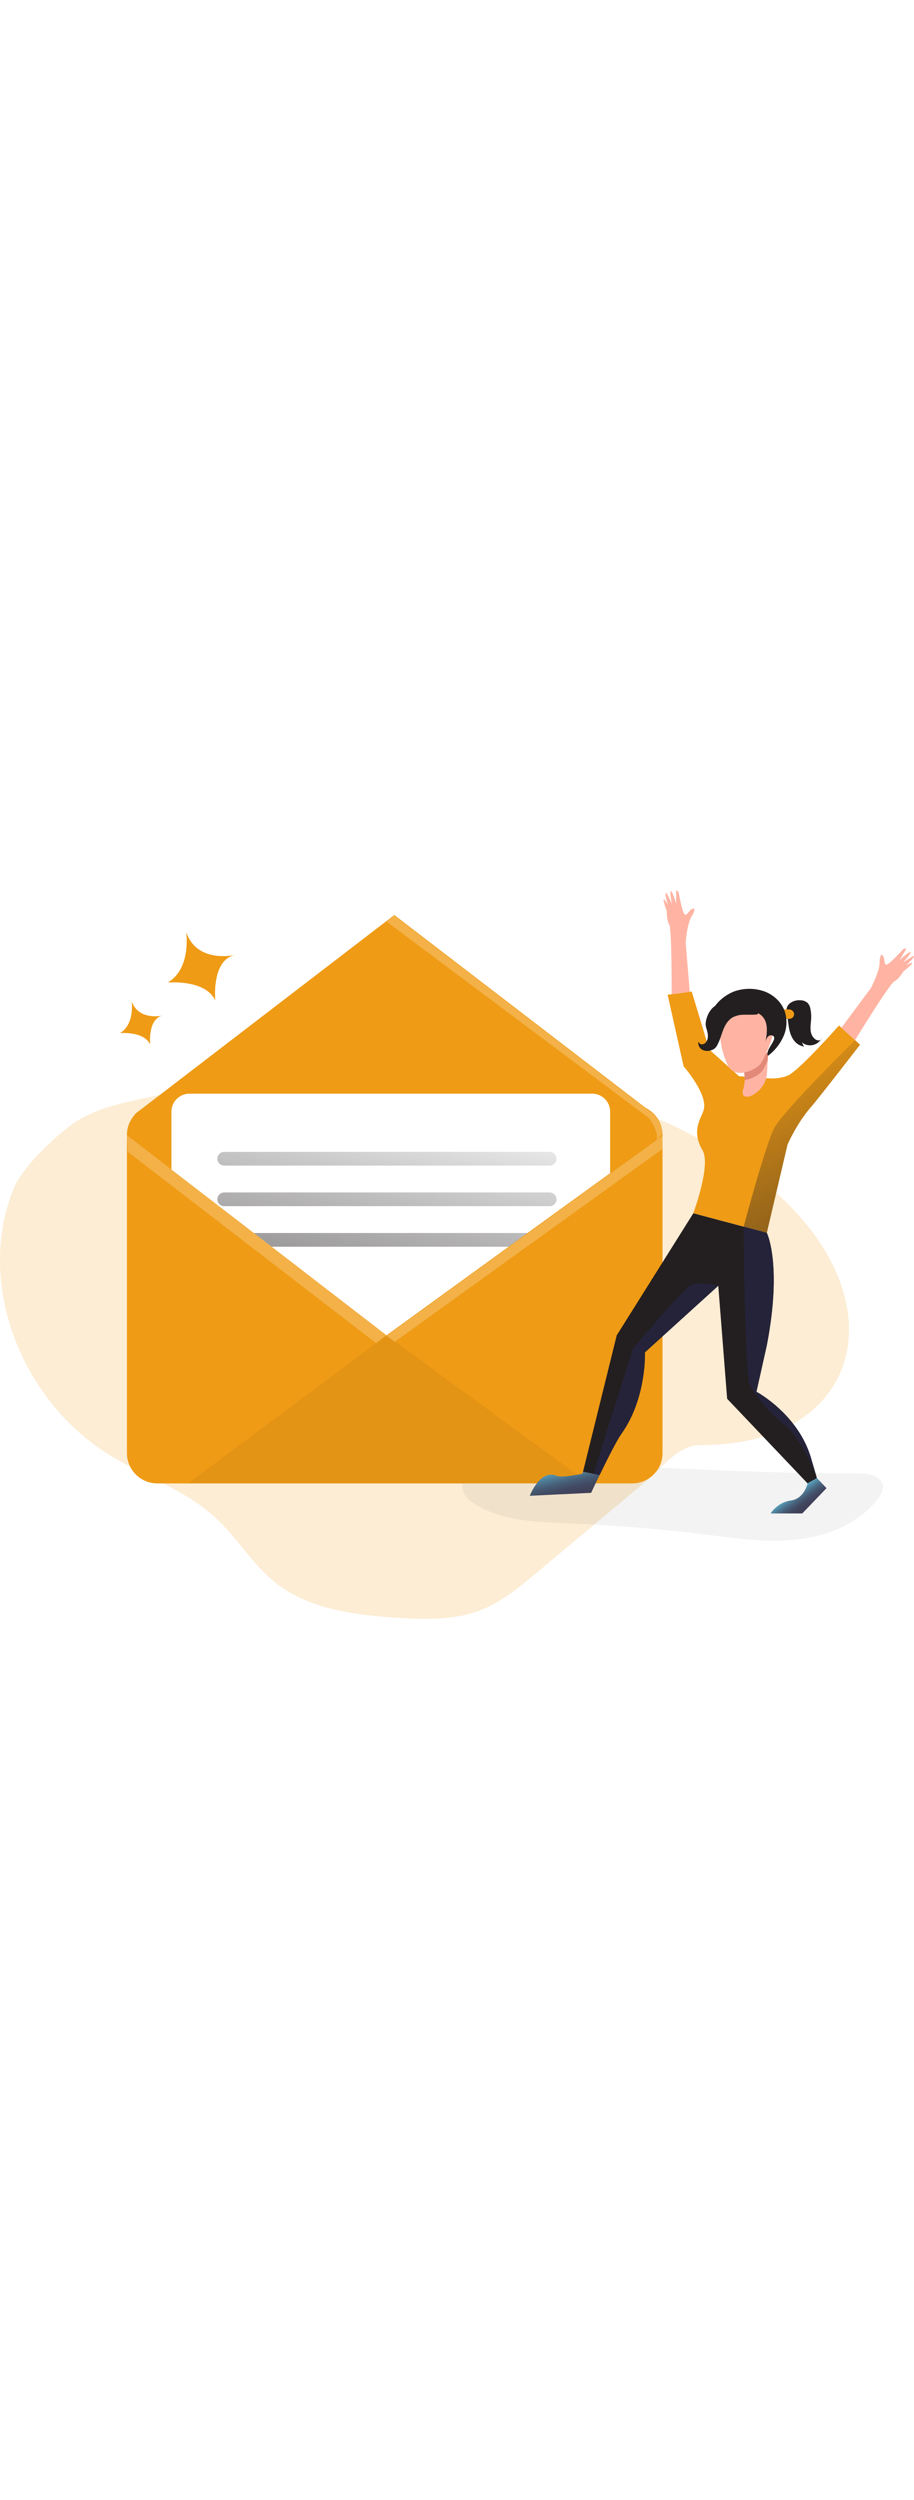 <svg id="_0004_new_message" xmlns="http://www.w3.org/2000/svg" xmlns:xlink="http://www.w3.org/1999/xlink" viewBox="0 0 500 500" data-imageid="message-received-38" imageName="Message Received" class="illustrations_image" style="width: 183px;"><defs><style>.cls-1_message-received-38{fill:#000405;opacity:.05;}.cls-1_message-received-38,.cls-2_message-received-38,.cls-3_message-received-38,.cls-4_message-received-38,.cls-5_message-received-38,.cls-6_message-received-38,.cls-7_message-received-38,.cls-8_message-received-38,.cls-9_message-received-38,.cls-10_message-received-38,.cls-11_message-received-38,.cls-12_message-received-38,.cls-13_message-received-38,.cls-14_message-received-38,.cls-15_message-received-38,.cls-16_message-received-38{stroke-width:0px;}.cls-1_message-received-38,.cls-3_message-received-38,.cls-4_message-received-38{isolation:isolate;}.cls-2_message-received-38{fill:url(#linear-gradient);}.cls-3_message-received-38{opacity:.18;}.cls-3_message-received-38,.cls-16_message-received-38{fill:#68e1fd;}.cls-4_message-received-38{opacity:.22;}.cls-4_message-received-38,.cls-14_message-received-38{fill:#fff;}.cls-5_message-received-38{fill:url(#linear-gradient-4-message-received-38);}.cls-6_message-received-38{fill:url(#linear-gradient-2-message-received-38);}.cls-7_message-received-38{fill:url(#linear-gradient-3-message-received-38);}.cls-8_message-received-38{fill:url(#linear-gradient-7-message-received-38);}.cls-9_message-received-38{fill:url(#linear-gradient-5-message-received-38);}.cls-10_message-received-38{fill:url(#linear-gradient-6-message-received-38);}.cls-11_message-received-38{fill:#231f20;}.cls-12_message-received-38{fill:#25233a;}.cls-13_message-received-38{fill:#e2897a;}.cls-15_message-received-38{fill:#ffb4a3;}</style><linearGradient id="linear-gradient-message-received-38" x1="-161.68" y1="2885.84" x2="-242.36" y2="2599.13" gradientTransform="translate(409 2960.46) scale(1 -1)" gradientUnits="userSpaceOnUse"><stop offset="0" stop-color="#231f20" stop-opacity="0"/><stop offset="1" stop-color="#231f20"/></linearGradient><linearGradient id="linear-gradient-2-message-received-38" x1="-187.58" y1="2807.01" x2="-236.25" y2="2573.65" xlink:href="#linear-gradient-message-received-38"/><linearGradient id="linear-gradient-3-message-received-38" x1="-183.15" y1="2806.1" x2="-231.82" y2="2572.73" xlink:href="#linear-gradient-message-received-38"/><linearGradient id="linear-gradient-4-message-received-38" x1="-177.49" y1="2804.91" x2="-226.16" y2="2571.54" xlink:href="#linear-gradient-message-received-38"/><linearGradient id="linear-gradient-5-message-received-38" x1="-102.57" y1="-233.5" x2="-97.43" y2="-212.08" gradientTransform="translate(408.67 600.5)" gradientUnits="userSpaceOnUse"><stop offset="0" stop-color="#68e1fd"/><stop offset="0" stop-color="#67ddf9"/><stop offset=".12" stop-color="#5cb3ce"/><stop offset=".24" stop-color="#538ea9"/><stop offset=".37" stop-color="#4c718b"/><stop offset=".5" stop-color="#465a73"/><stop offset=".63" stop-color="#424a63"/><stop offset=".79" stop-color="#404059"/><stop offset=".99" stop-color="#3f3d56"/></linearGradient><linearGradient id="linear-gradient-6-message-received-38" x1="24.14" y1="-219.07" x2="32.71" y2="-207.08" xlink:href="#linear-gradient-5-message-received-38"/><linearGradient id="linear-gradient-7-message-received-38" x1="2.75" y1="2832.46" x2="98.11" y2="2621.44" xlink:href="#linear-gradient-message-received-38"/></defs><path id="Background_message-received-38" class="cls-3_message-received-38 targetColor" d="M79.16,167.03c-14.68,3.11-29.93,6.49-41.71,15.78-9.95,7.84-25.45,22.31-30.15,34.07-19.9,49.66,2.6,110.09,46.26,141,20.54,14.54,46.13,21.57,64.59,38.68,11.67,10.82,19.85,25.15,32.27,35.1,18.15,14.52,42.65,17.74,65.84,19.29,16.11,1.09,32.85,1.56,47.79-4.56,10.8-4.43,19.96-12.02,28.94-19.5l59.51-49.7c9.56-7.98,18.5-20.68,30.95-20.6,112.06.8,119.61-131.08-52.37-189.49-15.16-5.15-25.55-19.46-39.79-26.8-29.42-15.16-63.27-10.25-92.94.24-37.67,13.35-80.1,18.17-119.2,26.49Z" style="fill: rgb(239, 155, 21);"/><g id="shadow_message-received-38"><path class="cls-1_message-received-38" d="M470.28,372.17c5.19.09,11.87,1.38,12.67,6.5.43,2.67-1.09,5.26-2.75,7.41-10.34,13.52-27.48,20.35-44.39,22.18-16.91,1.83-33.95-.73-50.83-2.81-24.4-3.01-48.89-5.01-73.48-6-17.48-.71-35.87-1.15-50.93-10.05-2.79-1.65-5.54-3.71-6.88-6.67-2.67-5.89,1.55-13.06,7.33-15.92s12.59-2.58,19.04-2.23c63.38,3.41,126.72,7.59,190.21,7.59Z"/></g><g id="message_message-received-38"><path class="cls-16_message-received-38 targetColor" d="M362.43,187.29v173.73c0,9.15-7.43,16.57-16.58,16.57H86.02c-9.15,0-16.58-7.42-16.58-16.58h0v-173.73c0-9.15,7.41-16.57,16.56-16.58h259.85c9.15,0,16.58,7.41,16.58,16.57h0Z" style="fill: rgb(239, 155, 21);"/><path class="cls-16_message-received-38 targetColor" d="M357.94,176.01H73.5l2.31-1.77c.11-.09.22-.18.33-.26l135.3-103.72,4.27-3.27,137.67,105.54,4.55,3.49Z" style="fill: rgb(239, 155, 21);"/><path class="cls-16_message-received-38 targetColor" d="M362.43,187.29l-3.46,2.5h0l-25.2,18.25-122.33,88.61-117.65-90.61-24.35-18.75.31-3.22c.59-3.02,2.02-5.81,4.12-8.06.59-.64,1.23-1.23,1.92-1.77.11-.09.22-.18.33-.26,2.86-2.13,6.32-3.28,9.89-3.27h259.83c8.54,0,15.67,6.49,16.5,14.98.05.53.08,1.07.08,1.6Z" style="fill: rgb(239, 155, 21);"/><path class="cls-2_message-received-38" d="M362.43,187.29l-3.46,2.51h0l-25.2,18.24-122.33,88.61-117.65-90.6-24.35-18.76.31-3.21c.77-3.9,2.91-7.39,6.04-9.85l.33-.25,135.31-103.72,4.27-3.27,137.67,105.54c5.05,2.57,8.43,7.54,8.97,13.18.05.53.08,1.06.08,1.59Z"/><path class="cls-14_message-received-38" d="M333.78,174.46v33.59l-45.15,32.67-10.35,7.52-66.83,48.41-62.86-48.41-9.74-7.49-45.07-34.67v-31.62c0-5.44,4.41-9.85,9.85-9.85h220.31c5.43,0,9.84,4.41,9.84,9.85Z"/><path class="cls-6_message-received-38" d="M300.69,203.91H122.66c-2.07,0-3.75-1.68-3.75-3.75h0c0-2.07,1.68-3.75,3.75-3.75h178.03c2.07,0,3.75,1.68,3.75,3.75h0c0,2.07-1.68,3.75-3.75,3.75Z"/><path class="cls-7_message-received-38" d="M300.69,226.08H122.66c-2.07,0-3.75-1.68-3.75-3.75h0c0-2.07,1.68-3.75,3.75-3.75h178.03c2.07,0,3.75,1.68,3.75,3.75h0c0,2.07-1.68,3.75-3.75,3.75Z"/><polygon class="cls-5_message-received-38" points="288.63 240.75 278.27 248.24 148.59 248.24 138.85 240.75 288.63 240.75"/><polygon class="cls-1_message-received-38" points="211.44 296.65 102.86 377.61 322.27 377.61 211.44 296.65"/><path class="cls-16_message-received-38 targetColor" d="M117.78,113.69c-5.47-11.73-26-9.8-26-9.8,12.67-7.47,10.24-26.46,10.09-27.58h0c5.54,16.55,24.67,12.9,26.38,12.54-12.7,3.13-10.47,24.84-10.47,24.84Z" style="fill: rgb(239, 155, 21);"/><path class="cls-16_message-received-38 targetColor" d="M82.17,137.75c-3.47-7.45-16.54-6.23-16.54-6.23h0c8.27-4.91,6.39-17.56,6.39-17.56v.07c3.55,10.46,15.68,8.14,16.76,7.91-8.04,2-6.62,15.8-6.62,15.8Z" style="fill: rgb(239, 155, 21);"/><polygon class="cls-4_message-received-38" points="69.94 196.42 205.74 300.91 211.44 296.65 69.44 187.29 69.94 196.42"/><polygon class="cls-4_message-received-38" points="215.94 300.23 362.43 194.79 362.43 187.6 211.44 296.94 215.94 300.23"/><path class="cls-4_message-received-38" d="M362.35,185.99l-.4,1.12-2.98,2.98c2.09-3.61-3.82-12-3.82-12l-2.36-1.77-7.09-5.33-134.26-100.43,4.27-3.27,137.67,105.53c5.04,2.57,8.42,7.54,8.97,13.18Z"/></g><g id="character_1_message-received-38"><path class="cls-16_message-received-38 targetColor" d="M470.5,137.83s-22.56,29.17-26.84,34.06c-7.81,8.88-12.84,20.53-12.84,20.53l-11.34,48.23-12.67-3.38-27.54-7.33s9.79-26.36,5.05-34.37c-6.32-10.67-.85-17.34.59-21.92,2.67-8.49-10.95-24-10.95-24l-8.73-39.09,13.18-1.76,9.56,31.69,16.38,14.62,11.67.62s8.8,1.81,15.2-1.15c6.12-2.84,27.74-27.22,27.74-27.22l8.82,8,2.72,2.47Z" style="fill: rgb(239, 155, 21);"/><path class="cls-11_message-received-38" d="M431.93,115.36c1.61-1.29,3.65-1.94,5.71-1.8,1.51-.06,2.98.45,4.13,1.43.89.99,1.45,2.23,1.61,3.55.33,1.64.45,3.31.37,4.97-.15,3.06-.94,6.3.38,9.07.31.66.74,1.26,1.25,1.77.6.67,1.43,1.08,2.32,1.15.92.04,1.73-.59,1.91-1.49-1.6,3.57-5.79,5.16-9.36,3.56,0,0-.02,0-.03-.01-.55-.25-1.07-.57-1.55-.95l1.16,2.35c-.96-.25-1.89-.6-2.77-1.05-2.83-1.54-4.42-4.67-5.17-7.83-.67-2.9-.8-5.89-1.43-8.81-.46-2.22-.34-4.3,1.47-5.91Z"/><path class="cls-16_message-received-38 targetColor" d="M431.08,118.56c.58-.02,1.15.07,1.69.26.92.38,1.55,1.24,1.63,2.23.05,1-.49,1.93-1.39,2.38-.57.23-1.18.34-1.8.31-.56,0-1.13,0-1.69-.05-.36.03-.69-.21-.77-.56-.37-.73-.64-1.49-.82-2.29-.46-2.45,1.19-2.31,3.14-2.29Z" style="fill: rgb(239, 155, 21);"/><path class="cls-15_message-received-38" d="M420.22,141.97s-.11,1.93-.24,4.43c-.11,2.11-.25,4.67-.37,6.79-.19,3.59-1.73,6.97-4.31,9.47-1.51,1.54-5.1,4.41-7.84,3.39-1.33-.49-1.38-2.17-1.1-3.18.62-1.84.96-3.75,1.02-5.69.04-1.57-.1-3.13-.42-4.67-1.71-4.29,13.26-10.55,13.26-10.55Z"/><path class="cls-13_message-received-38" d="M420.22,141.97s-.11,1.93-.24,4.43c-1.05,2.35-2.04,4.26-2.58,5.21-1.09,1.93-5.55,4.96-10,5.57.04-1.57-.1-3.13-.42-4.67-1.73-4.29,13.24-10.55,13.24-10.55Z"/><path class="cls-15_message-received-38" d="M407.18,116.44c-7.9.48-13.91,7.27-13.44,15.17,0,.34.05.67.1,1.01.45,5.83,1.94,11.52,4.41,16.82,4.67,8,16.5,1.42,18.37-1.87,1.87-3.29,9.06-18.15,6.04-22.36-2.08-2.84-7.85-9.07-15.49-8.77Z"/><path class="cls-11_message-received-38" d="M402.98,108.31c5.02-1.47,10.37-1.31,15.3.45,4.85,1.84,9.03,5.63,10.87,10.47,1.59,4.49,1.43,9.42-.43,13.8-1.88,4.35-4.87,8.13-8.67,10.95-.98-3,2.04-5.67,3.21-8.59.27-.54.33-1.16.17-1.75-.43-1.09-2.05-1.21-2.98-.5s-1.33,1.9-1.67,3.01c.9-4.77,1.57-10.37-1.81-13.86-2-2.07-5.02-2.84-7.9-2.87-5.35-.02-10.46,2.18-14.13,6.07-1.06,1.14-2.57,2.54-3.91,1.75-.42-.29-.75-.69-.95-1.15-3.98-7.88,6.47-16.04,12.9-17.8Z"/><path class="cls-11_message-received-38" d="M409.42,117.12c-3.33-1.47-6.83-2.67-10.45-2.67s-7.37,1.23-9.77,3.95c-1.25,1.52-2.16,3.28-2.67,5.18-.4,1.19-.56,2.44-.47,3.69.14.91.37,1.8.67,2.67.63,2.16.89,4.67-.47,6.48-.51.73-1.33,1.19-2.23,1.24-.91.02-1.7-.65-1.83-1.55-.59,1.66.37,3.61,1.9,4.48,1.59.81,3.45.9,5.11.25.69-.22,1.33-.57,1.89-1.03.55-.53,1-1.15,1.33-1.83,1.39-2.53,2.09-5.33,3.13-8.06s2.55-5.33,5.01-6.87c1.95-1.06,4.14-1.61,6.36-1.58,2.21-.07,4.43.11,6.63-.09s.61-1.51-.34-2.19c-1.2-.81-2.47-1.5-3.81-2.05Z"/><path class="cls-15_message-received-38" d="M498.97,93.21c.57.44-4.74,4.57-4.74,4.57,0,0-2.48,4.27-5,5.46-2.52,1.19-21.46,32.1-21.46,32.1l-7.47-6.77,16.12-21.69s5.33-10.22,4.74-14.67c0,0,.32-5.25,1.93-2.81,1.13,1.74.41,4.48,1.75,4.77.15.01.3-.02.43-.09,1.11-.67,2.13-1.49,3.03-2.43,2.67-2.54,5.85-6.07,5.85-6.07,0,0,1.75-.74,1.53,0-.22.74-3.43,5.73-3.61,6,.3-.27,5.22-4.67,6-4.33s-3.81,5.4-4.08,5.69c.29-.2,5.53-3.85,5.93-3.53.74.62-4,4.73-4.39,5.05.3-.16,2.91-1.69,3.45-1.26Z"/><path class="cls-15_message-received-38" d="M493.35,96.38c-.4.13-.82.16-1.23.1-1.34-.1-2.69-.12-4.04-.07-.91.04-2.78.67-2.83-.74,0-.37.09-.74.07-1.11,0-.16-.03-.32-.07-.48,1.11-.67,2.13-1.49,3.03-2.43.41.14.79.33,1.15.58l2.63,1.7c.47.31.93.61,1.38.95.2.12.36.3.45.51.09.42-.15.84-.55.99Z"/><path class="cls-15_message-received-38" d="M363.15,58.5c-.72.08,1.61,6.39,1.61,6.39,0,0-.15,4.94,1.33,7.27,1.48,2.33,1.33,38.11,1.33,38.11l9.92-1.33-2.25-26.94s.86-11.5,3.71-14.96c0,0,2.49-4.63-.15-3.41-1.88.88-2.71,3.59-4,3.13-.14-.06-.25-.17-.31-.31-.61-1.16-1.05-2.39-1.33-3.66-.94-3.57-1.77-8.25-1.77-8.25,0,0-1.07-1.53-1.24-.79s-.11,6.67-.11,7.01c-.11-.38-2-6.73-2.83-6.84s.39,6.6.47,6.99c-.15-.32-2.67-6.19-3.19-6.12-.95.14.94,6.15,1.08,6.6-.19-.29-1.59-2.95-2.27-2.89Z"/><path class="cls-15_message-received-38" d="M366.21,64.16c.28.32.63.57,1.02.73,1.19.63,2.35,1.32,3.47,2.08.75.51,2,2.05,2.79.86.21-.31.31-.67.53-.98.1-.13.2-.26.31-.38-.61-1.16-1.05-2.39-1.33-3.66-.42-.1-.85-.13-1.28-.11l-3.13.06c-.56-.01-1.12.01-1.68.07-.24,0-.47.07-.67.2-.29.31-.3.8-.03,1.13Z"/><path class="cls-11_message-received-38" d="M446.93,374.72l-5.14,2.88-44.01-46.26-4.85-61.76-40.13,36.4s1.07,25.06-12.96,44.67c-2.51,3.51-7.63,13.72-11.5,21.7-.12.25-.24.5-.35.75l-.75-.15-2.62-.55-5.69-1.17,18.44-74.54,41.91-66.72,27.54,7.33,12.67,3.38s8.55,17.13,0,61.46l-5.67,25.38s22.84,12.18,29.88,36.28l3.18,10.91h.03Z"/><path class="cls-9_message-received-38" d="M327.99,373.07c-2.67,5.45-4.61,9.68-4.61,9.68l-33.56,1.6s5.56-14.72,14.61-10.91c3.06,1.28,14.15-1.13,14.15-1.13l.35-1.11,9.06,1.87Z"/><path class="cls-10_message-received-38" d="M446.93,374.72l5.22,5.46-13.26,13.82h-17.34s3.69-6.1,11.08-7.07c7.39-.97,9.15-9.33,9.15-9.33l5.13-2.87Z"/><path class="cls-8_message-received-38" d="M470.5,137.83s-22.56,29.17-26.84,34.06c-7.81,8.88-12.84,20.53-12.84,20.53l-11.34,48.23-12.67-3.38s11.83-44.23,16.58-53.61c4.75-9.39,44.37-48.3,44.37-48.3l2.73,2.47Z"/><path class="cls-12_message-received-38" d="M446.89,374.7c-.23-.67-7.76-21.58-19.06-30.34-11.48-8.91-18.14-21.2-18.14-21.2-2.67-23.6-2.89-85.89-2.89-85.89l12.67,3.38s8.55,17.13,0,61.46l-5.67,25.38s22.84,12.21,29.88,36.31l3.21,10.91Z"/><path class="cls-12_message-received-38" d="M352.8,305.97s1.07,25.06-12.96,44.67c-2.51,3.51-7.63,13.72-11.5,21.7l-1.11.59-2.62-.55h0l21.75-68.6s26.34-31.21,31.18-34.2c4.83-2.99,15.39,0,15.39,0l-40.14,36.39Z"/></g></svg>